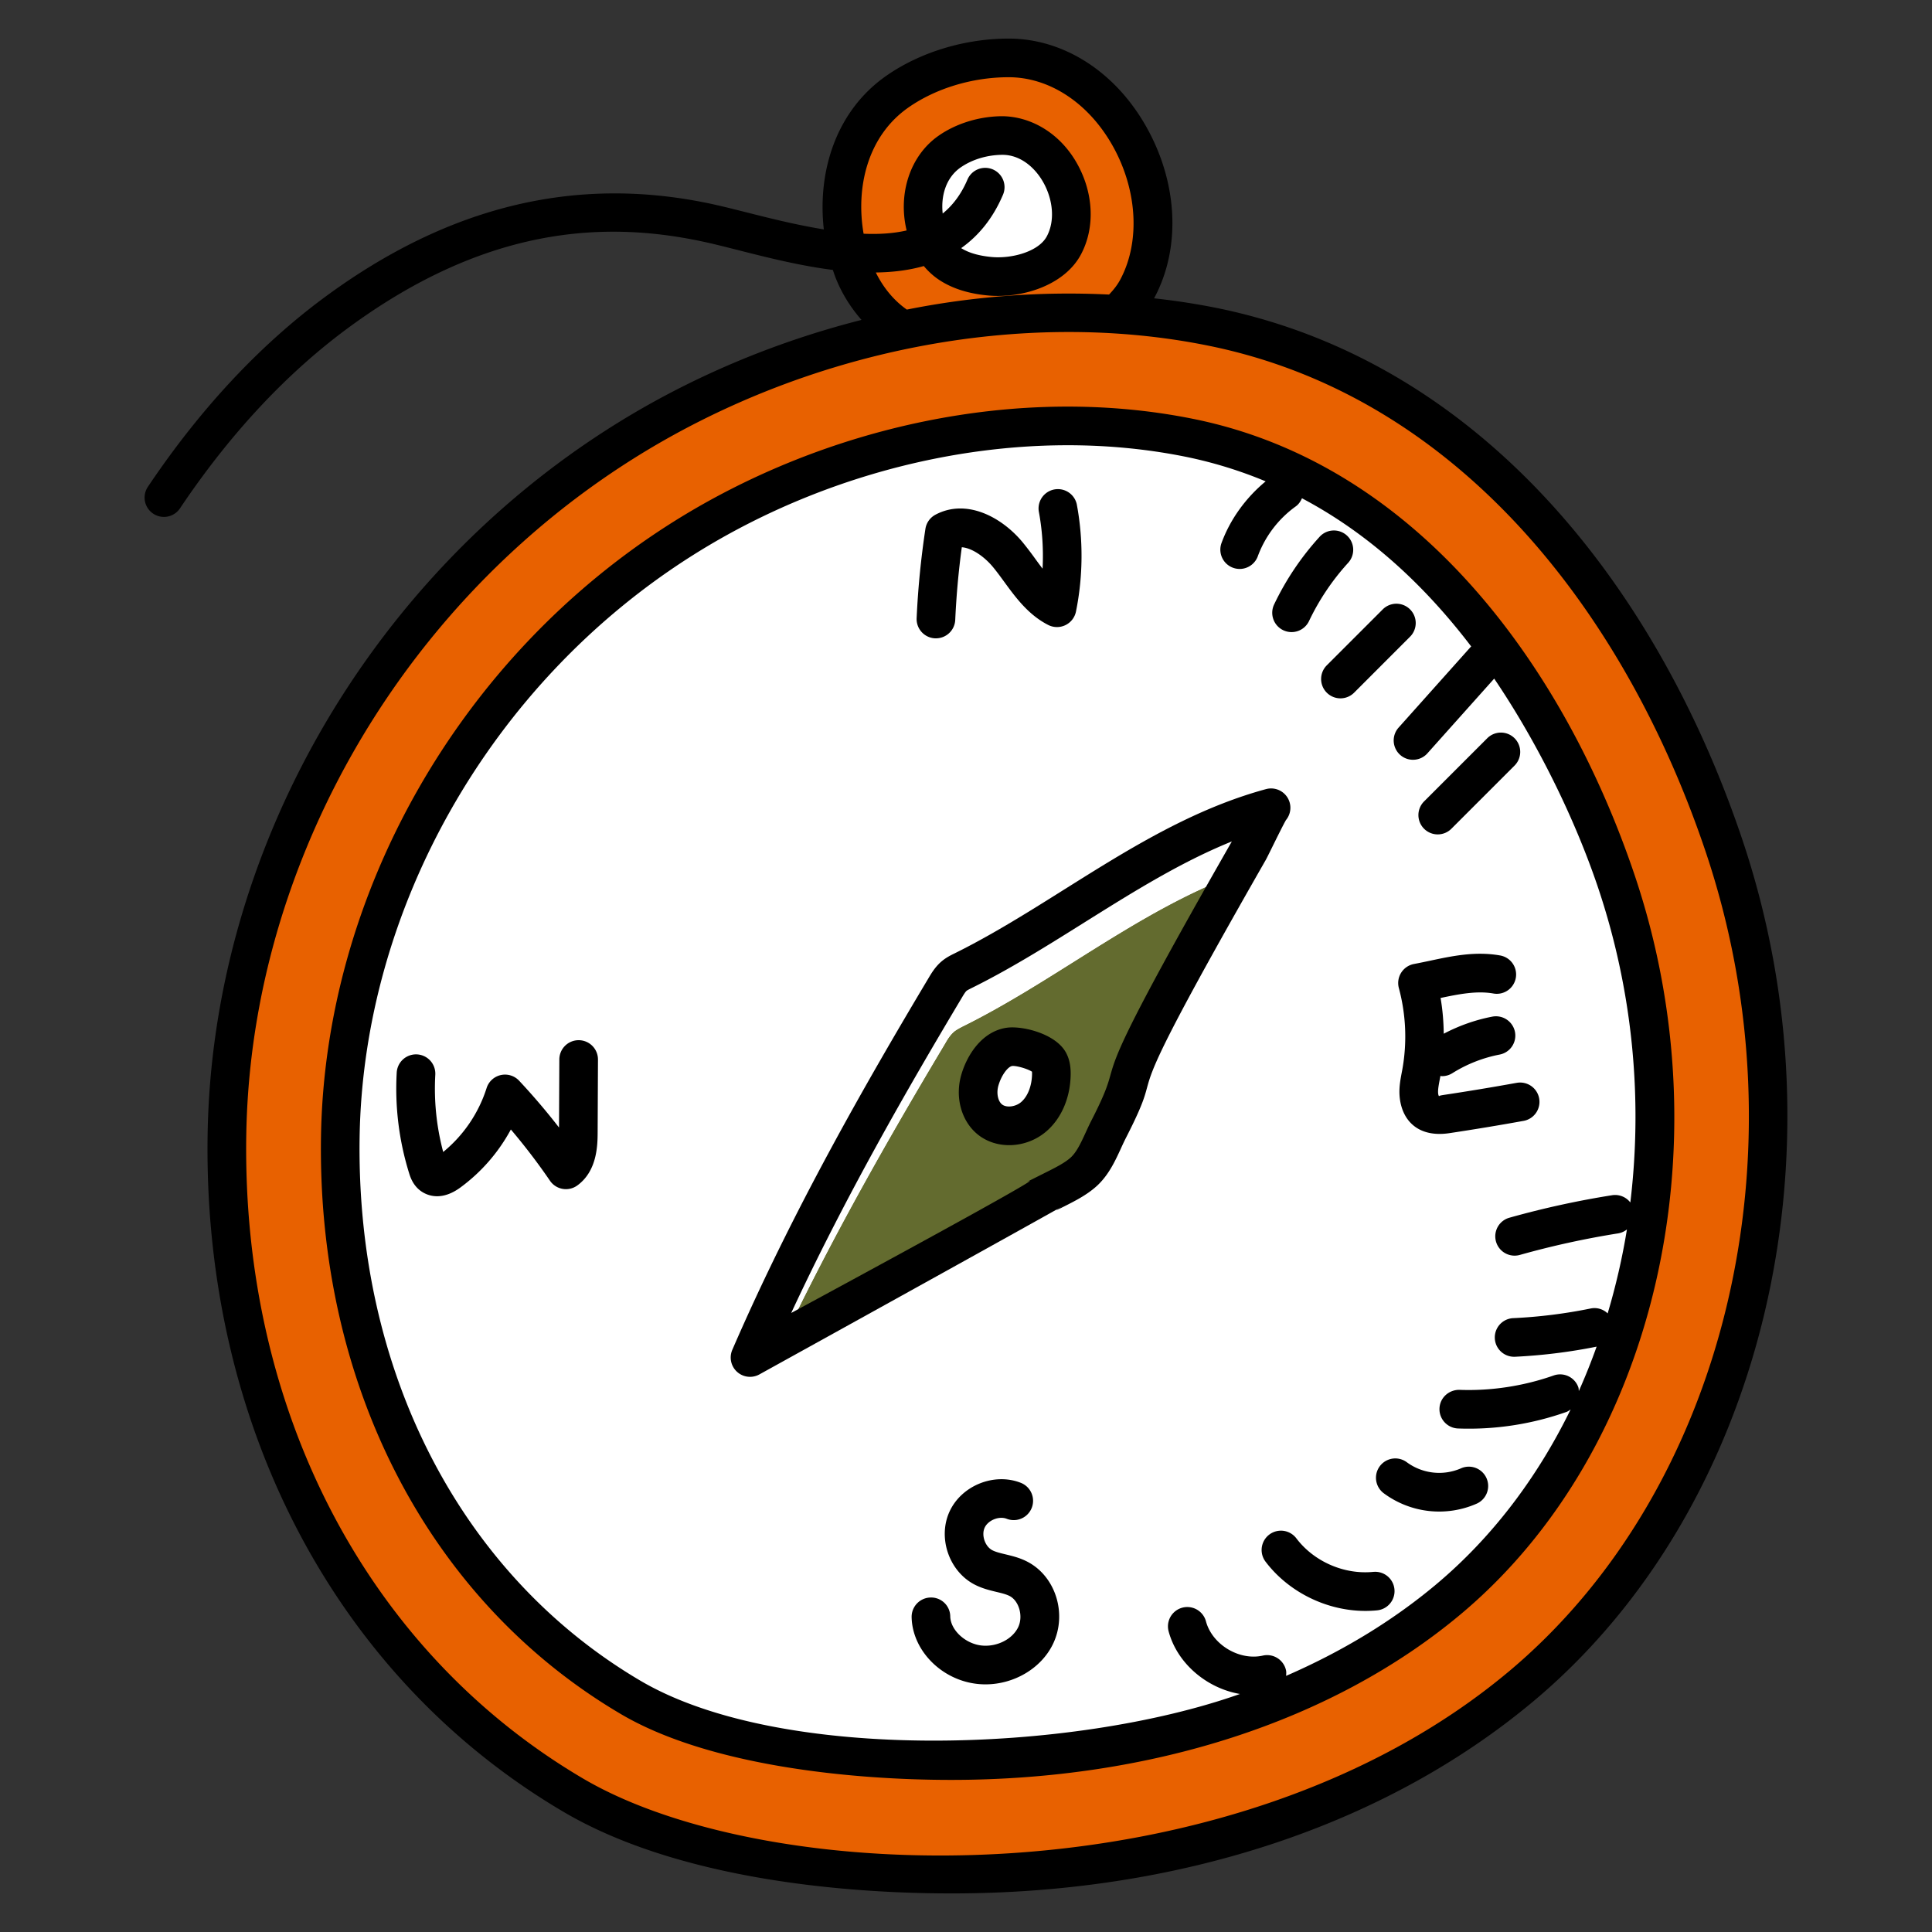 <?xml version="1.0" encoding="UTF-8"?>
<svg xmlns="http://www.w3.org/2000/svg" xmlns:xlink="http://www.w3.org/1999/xlink" xmlns:svgjs="http://svgjs.com/svgjs" id="SvgjsSvg1104" width="288" height="288" version="1.1">
  <rect width="100%" height="100%" fill="#333333" stroke="none"/>
  <defs id="SvgjsDefs1105"></defs>
  <g id="SvgjsG1106">
    <svg xmlns="http://www.w3.org/2000/svg" viewBox="0 0 100 100" width="288" height="288">
      <path fill="#e86100" d="M44.186 14.02c.485 1.227 1.284 2.292 2.415 2.997 1.226.765 2.672 1.113 4.11 1.26 2.747.282 6.719-.66 8.15-3.323 2.528-4.702-1.147-11.968-6.665-11.957-1.987.003-4.095.598-5.735 1.736-2.92 2.03-3.546 6.075-2.275 9.287z" class="colorf7ca49 svgShape"></path>
      <path fill="#ffffff" d="M48.072 12.265c.232.584.612 1.092 1.15 1.428.585.364 1.273.53 1.958.6 1.309.134 3.2-.315 3.882-1.583 1.204-2.24-.546-5.7-3.174-5.696-.947.002-1.95.285-2.732.828-1.391.966-1.689 2.893-1.084 4.423z" class="colorfff svgShape"></path>
      <path fill="#e86100" d="M14.264 45.246c-1.565 4.31-2.444 8.869-2.518 13.496-.217 13.69 5.894 27.102 17.936 34.183.816.48 1.659.914 2.528 1.289 2.677 1.155 5.561 1.757 8.448 2.17 13.295 1.896 27.741-.464 38.047-9.075C91.074 76.974 94.221 58.595 89.23 43.763a48.805 48.805 0 0 0-1.936-4.861c-4.911-10.658-12.61-19.55-24.496-21.979-10.353-2.115-21.69.39-30.574 5.987-8.287 5.221-14.653 13.227-17.96 22.336z" class="colorf7ca49 svgShape"></path>
      <path fill="#ffffff" d="M49.23 91.127c-2.56 0-5.164-.187-7.743-.555-2.998-.427-5.142-.966-6.952-1.747a17.25 17.25 0 0 1-1.878-.96c-9.617-5.655-15.24-16.508-15.042-29.03.062-3.899.79-7.798 2.167-11.586 2.901-7.995 8.431-14.875 15.57-19.372 5.967-3.76 13.043-5.83 19.924-5.83 2.176 0 4.312.211 6.348.627 8.591 1.755 15.435 8.041 20.34 18.685a43.21 43.21 0 0 1 1.704 4.276c4.62 13.731 1.032 29.016-8.726 37.17-6.423 5.367-15.554 8.322-25.711 8.322h-.002z" class="colorfff svgShape"></path>
      <path fill="#636b2f" d="m63.911 45.304-.978 1.741a459.829 459.829 0 0 0-3.336 6.095c-.998 1.878-1.252 3.424-2.21 5.312-.382.743-.686 1.653-1.312 2.21-.616.558-1.545.89-2.26 1.321a160 160 0 0 1-5.497 3.16c-2.7 1.458-5.136 2.739-7.738 4.158 2.504-5.244 5.37-10.301 8.354-15.29.127-.226.264-.44.46-.607.137-.108.293-.186.44-.264 4.754-2.348 9.068-5.958 14.077-7.836z" class="color123bd9 svgShape"></path>
      <path fill="#636b2f" d="m63.911 45.304-.978 1.741a459.829 459.829 0 0 0-3.336 6.095c-.998 1.878-1.252 3.424-2.21 5.312-.382.743-.686 1.653-1.312 2.21-.616.558-1.545.89-2.26 1.321a160 160 0 0 1-5.497 3.16c-2.7 1.458-5.136 2.739-7.738 4.158 2.504-5.244 5.37-10.301 8.354-15.29.127-.226.264-.44.46-.607.137-.108.293-.186.44-.264 4.754-2.348 9.068-5.958 14.077-7.836z" class="color123bd9 svgShape"></path>
      <path fill="#ffffff" d="M50.718 55.906c-.208.713-.06 1.57.519 2.036.634.511 1.627.399 2.25-.125.624-.524.911-1.366.93-2.18.006-.234-.01-.477-.125-.682-.271-.488-1.518-.85-2.05-.768-.785.12-1.312.994-1.524 1.719z" class="colorfff svgShape"></path>
      <path d="M90.178 43.444c-4.32-12.844-13.363-24.678-27.18-27.5a36.817 36.817 0 0 0-3.265-.503l.01-.014c1.43-2.662 1.217-6.155-.557-9.116-1.619-2.703-4.226-4.314-6.978-4.314h-.013c-2.26.004-4.558.702-6.304 1.915-2.681 1.863-3.58 5.054-3.25 7.962-2.129-.35-3.989-.905-5.513-1.252-7.407-1.682-14.061.18-20.215 4.683-3.418 2.501-6.533 5.83-9.259 9.893a1 1 0 0 0 1.662 1.114c2.595-3.87 5.548-7.03 8.778-9.393 7.115-5.207 13.266-5.557 18.59-4.347 1.71.389 4.039 1.097 6.425 1.4.047.14.093.28.147.416.328.829.79 1.548 1.336 2.171-4.521 1.148-8.92 2.996-12.901 5.505-12.653 7.971-20.713 22.077-20.945 36.662-.238 15.028 6.652 28.135 18.43 35.06 5.552 3.267 13.676 4.217 20.092 4.217 11.684 0 22.338-3.46 30.078-9.926 11.88-9.927 16.334-28.281 10.832-44.633zm-44.846-29.34c.86-.012 1.698-.11 2.484-.334.253.303.546.564.877.77.648.405 1.428.65 2.386.748 1.785.183 4.003-.503 4.864-2.105.769-1.43.663-3.29-.276-4.858-.868-1.45-2.307-2.292-3.78-2.31-1.18.002-2.384.368-3.3 1.006-1.482 1.028-2.12 3.008-1.66 4.907-.675.156-1.421.204-2.227.17-.411-2.37.183-5.05 2.332-6.543 1.42-.987 3.303-1.555 5.166-1.558h.01c2.042 0 4.008 1.249 5.262 3.342 1.393 2.325 1.593 5.127.51 7.141-.149.279-.35.53-.576.766a42.738 42.738 0 0 0-10.466.778c-.666-.466-1.21-1.12-1.606-1.92zm4.395-5.44c.592-.412 1.38-.648 2.163-.65h.003c1.834 0 3.15 2.62 2.288 4.222-.427.796-1.836 1.173-2.899 1.062-.646-.066-1.147-.215-1.53-.454l-.002-.001c.876-.623 1.624-1.5 2.158-2.748a1 1 0 1 0-1.838-.788c-.321.75-.754 1.318-1.276 1.745-.1-.894.156-1.85.933-2.389zm28.337 77.878C63.79 98.468 39.902 97.77 30.19 92.063c-11.148-6.556-17.67-19.006-17.443-33.305.071-4.442.898-8.873 2.458-13.171 3.27-9.006 9.503-16.76 17.553-21.83 8.982-5.659 20.141-7.837 29.841-5.854 12.97 2.65 21.558 13.913 25.684 26.179 5.246 15.589 1.044 33.05-10.218 42.46z"></path>
      <path d="M61.824 21.694c-9.125-1.86-19.16.394-27.005 5.336-11.103 6.995-18.005 19.332-18.204 31.789-.204 12.887 5.604 24.068 15.536 29.909 4.527 2.66 11.854 3.399 17.078 3.399h.002c10.391 0 19.75-3.038 26.352-8.555 10.067-8.41 13.78-24.143 9.032-38.257-3.64-10.807-11.236-21.26-22.791-23.621zM84.386 62.24a.997.997 0 0 0-.928-.378 46.764 46.764 0 0 0-5.333 1.167 1 1 0 0 0 .541 1.926c1.67-.47 3.388-.846 5.104-1.118a.975.975 0 0 0 .44-.202 34.632 34.632 0 0 1-.998 4.347.982.982 0 0 0-.865-.258c-1.314.269-2.66.438-4 .502a1 1 0 0 0 .047 2l.05-.002a28.47 28.47 0 0 0 4.197-.522c-.279.781-.585 1.547-.92 2.296-.01-.065-.005-.13-.027-.194a1 1 0 0 0-1.276-.61c-1.55.547-3.24.806-4.875.744-.552-.008-1.016.412-1.036.964s.411 1.015.963 1.036a15.14 15.14 0 0 0 5.613-.858c.081-.029.144-.081.212-.127-1.72 3.526-4.069 6.64-6.995 9.084-2.254 1.884-4.86 3.457-7.731 4.705.007-.098.016-.196-.007-.296a1.002 1.002 0 0 0-1.198-.753c-1.218.277-2.62-.568-2.944-1.773a1 1 0 0 0-1.932.52c.453 1.682 1.996 2.95 3.692 3.24-8.674 3.073-23.746 3.59-31.016-.677-9.302-5.47-14.741-15.995-14.55-28.152.188-11.776 6.734-23.49 17.271-30.128 7.506-4.73 17.03-6.806 25.539-5.07a22.29 22.29 0 0 1 4.086 1.262c-1.027.85-1.842 1.967-2.295 3.22a1 1 0 0 0 1.88.68 5.55 5.55 0 0 1 1.974-2.605c.153-.11.25-.26.32-.42 3.254 1.72 6.18 4.283 8.762 7.673-.008.008-.02.011-.027.02l-3.75 4.197a1 1 0 0 0 1.49 1.333l3.475-3.888c2.177 3.212 4.146 7.16 5.38 10.828a37.234 37.234 0 0 1 1.667 16.287z"></path>
      <path d="M48.445 33.04a1 1 0 0 0 .998-.954c.057-1.254.17-2.516.34-3.76.53.037 1.173.493 1.612 1.022.787.951 1.494 2.304 2.862 3.001a1.003 1.003 0 0 0 1.434-.69c.37-1.818.385-3.74.042-5.562a1.001 1.001 0 0 0-1.966.371c.183.969.248 1.972.196 2.966-.122-.16-.244-.325-.366-.493a17.691 17.691 0 0 0-.663-.87c-1.098-1.324-2.92-2.28-4.517-1.429a1 1 0 0 0-.518.733 44.391 44.391 0 0 0-.454 4.62 1 1 0 0 0 1 1.046zM78.49 56.05c-1.25.226-2.504.434-3.761.623-.087.014-.266.04-.242.076a.328.328 0 0 1-.048-.147c-.022-.204.033-.47.11-.874l.005-.037c.03.003.058.011.088.011.182 0 .366-.05.532-.154a7.16 7.16 0 0 1 2.447-.964 1 1 0 0 0 .794-1.17 1.004 1.004 0 0 0-1.17-.794c-.883.169-1.726.47-2.517.885-.008-.62-.058-1.24-.164-1.85.961-.203 1.87-.38 2.724-.233a1 1 0 1 0 .344-1.97c-1.276-.222-2.467.03-3.619.276-.275.058-.55.116-.826.168a1.003 1.003 0 0 0-.783 1.244 9.643 9.643 0 0 1 .178 4.228c-.095.5-.186.937-.132 1.446.128 1.192.96 2.081 2.577 1.837 1.275-.192 2.549-.403 3.818-.632a1 1 0 1 0-.355-1.968zM29.956 53.84h-.005a1 1 0 0 0-1 .995l-.016 3.526a34.14 34.14 0 0 0-2.065-2.423 1 1 0 0 0-1.684.382 7.03 7.03 0 0 1-2.246 3.306 12.743 12.743 0 0 1-.409-3.997 1 1 0 1 0-1.997-.11 14.736 14.736 0 0 0 .638 5.193c.057.187.191.624.594.923.15.112.447.282.858.282.33 0 .734-.11 1.196-.445a9.048 9.048 0 0 0 2.622-3.01c.72.849 1.399 1.737 2.025 2.653a1 1 0 0 0 1.413.245c1.045-.758 1.051-2.119 1.054-2.772l.017-3.743a1 1 0 0 0-.995-1.005zm23.21 26.988c-.387-.2-.777-.292-1.12-.375-.267-.064-.518-.124-.692-.218-.374-.202-.566-.78-.387-1.166.18-.386.745-.612 1.14-.457a.999.999 0 1 0 .73-1.861c-1.374-.542-3.061.136-3.684 1.476-.622 1.34-.05 3.066 1.251 3.768.404.218.814.316 1.175.403.258.061.5.12.675.21.496.254.717 1.056.446 1.618-.296.612-1.074 1.012-1.845.95-.858-.068-1.654-.788-1.67-1.51a.99.99 0 0 0-1.021-.979 1 1 0 0 0-.978 1.022c.04 1.83 1.758 3.473 3.821 3.473 1.48 0 2.886-.827 3.494-2.087.752-1.557.14-3.511-1.335-4.267zm12.659-36.931c.198-.402.597-1.212.736-1.45a1 1 0 0 0-1.034-1.602c-6.026 1.639-10.83 5.89-16.132 8.509-.185.09-.415.205-.639.39-.332.275-.535.614-.683.862-3.288 5.506-7.067 12.101-10.169 19.261a1 1 0 0 0 1.401 1.273C61.9 58.645 52.863 63.56 55.07 62.45c.549-.276 1.171-.59 1.675-1.041.81-.726 1.146-1.753 1.528-2.502 2.45-4.787-1.208.382 7.24-14.392.035-.06.158-.306.313-.62zm-9.334 14.1c-.373.73-.64 1.529-1.082 1.925-.306.274-.78.513-1.239.743-3.678 1.851 5.44-2.802-13.217 7.294 2.8-6.018 6.002-11.58 8.838-16.328.077-.13.174-.292.239-.346.044-.036.155-.091.251-.139 4.59-2.266 8.804-5.705 13.479-7.593-8.399 14.686-5.068 10.146-7.269 14.445z"></path>
      <path d="M52.09 53.198c-1.252.192-2.026 1.38-2.332 2.427-.34 1.167.001 2.41.851 3.096.987.795 2.501.718 3.522-.138.79-.663 1.258-1.728 1.286-2.92.007-.306-.01-.763-.25-1.194-.556-.996-2.315-1.393-3.077-1.27zm.754 3.853c-.287.241-.754.295-.98.113-.217-.176-.297-.596-.186-.978.165-.564.503-.978.709-1.01.21-.025.796.14 1.028.295.003.03.004.076.003.143-.015.61-.229 1.148-.574 1.437zM66.421 32.62a1 1 0 0 0 1.333-.473 12.382 12.382 0 0 1 2.01-2.998 1 1 0 1 0-1.481-1.343 14.397 14.397 0 0 0-2.335 3.481 1 1 0 0 0 .473 1.333zm2.253 3.233a1 1 0 0 0 1.415 0l2.883-2.885a1 1 0 1 0-1.414-1.414l-2.884 2.884a1 1 0 0 0 0 1.415zm6.462 7.03 3.245-3.245a1 1 0 1 0-1.414-1.414l-3.245 3.245a1 1 0 1 0 1.414 1.414zM72.823 75.69a1 1 0 0 0-1.205 1.597 4.817 4.817 0 0 0 4.82.54 1 1 0 0 0-.823-1.824 2.828 2.828 0 0 1-2.792-.313zm-1.741 5.67c-1.506.151-3.07-.53-3.983-1.736a1 1 0 1 0-1.595 1.207c1.3 1.718 3.549 2.742 5.777 2.52a1 1 0 1 0-.2-1.99z"></path>
    </svg>
  </g>
</svg>
